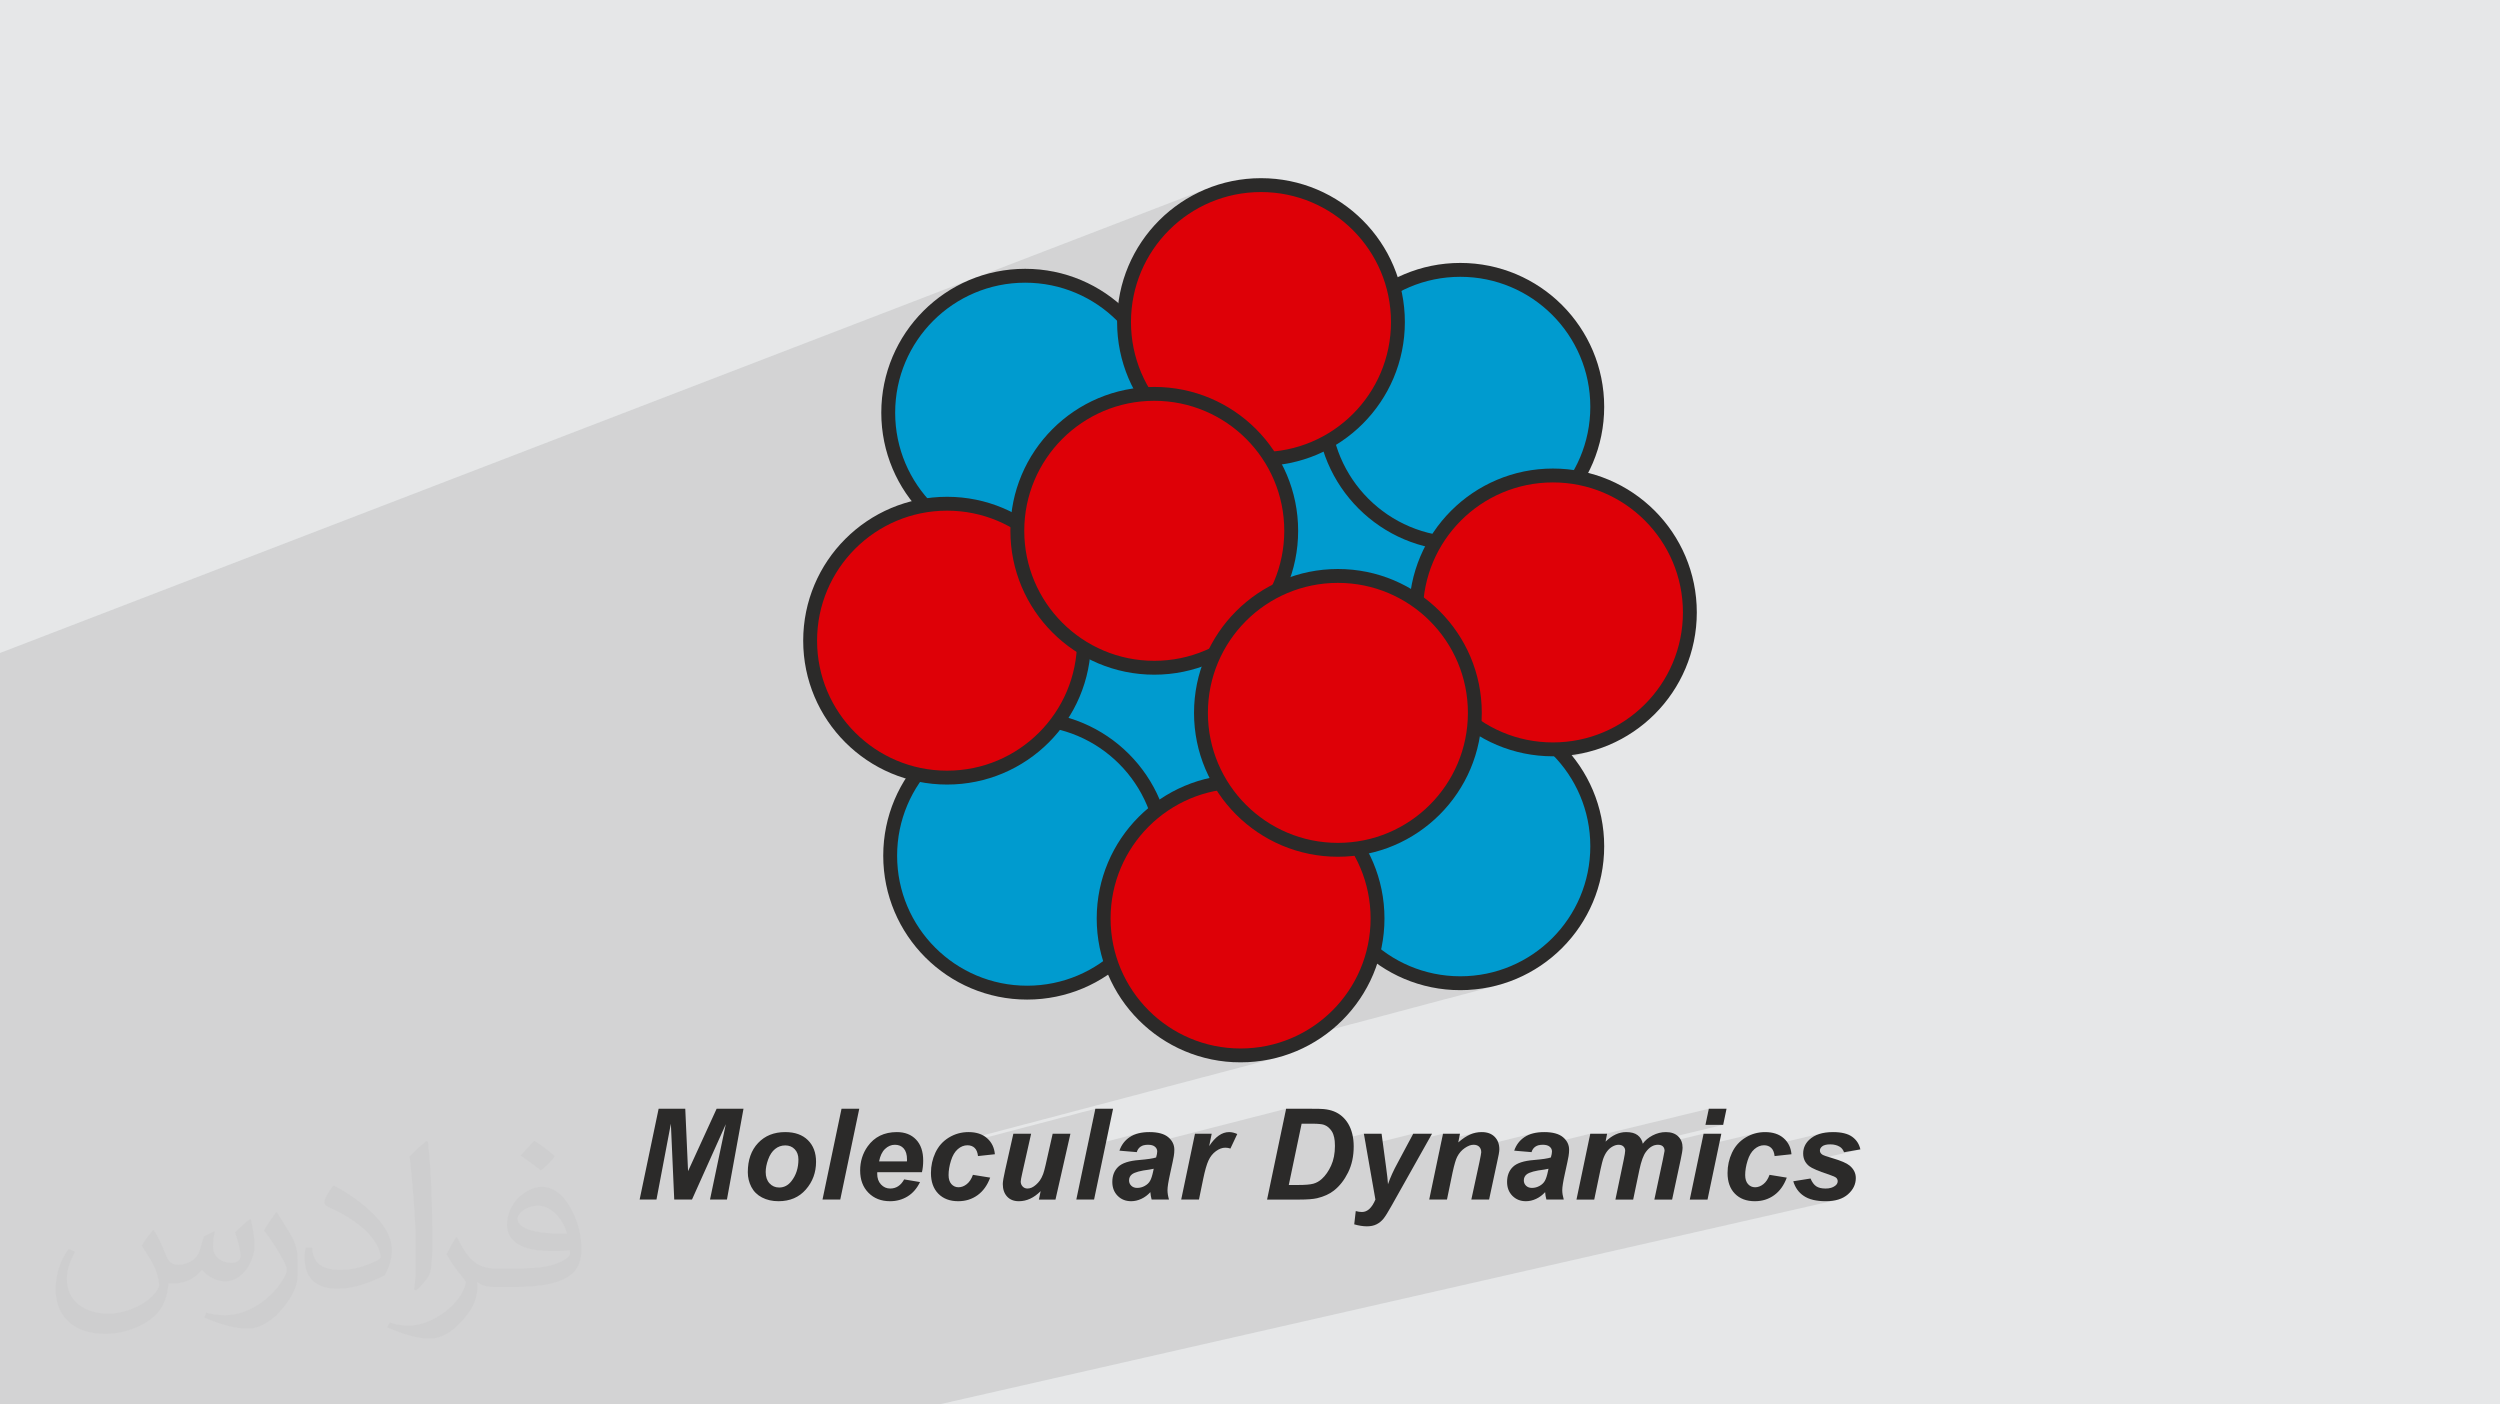 <?xml version="1.0" encoding="UTF-8"?>
<!DOCTYPE svg PUBLIC "-//W3C//DTD SVG 1.1//EN" "http://www.w3.org/Graphics/SVG/1.1/DTD/svg11.dtd">
<!-- Creator: CorelDRAW 2020 (64-Bit) -->
<svg xmlns="http://www.w3.org/2000/svg" xml:space="preserve" width="94.192mm" height="52.917mm" version="1.1" style="shape-rendering:geometricPrecision; text-rendering:geometricPrecision; image-rendering:optimizeQuality; fill-rule:evenodd; clip-rule:evenodd" viewBox="0 0 9404.92 5283.66" xmlns:xlink="http://www.w3.org/1999/xlink" xmlns:xodm="http://www.corel.com/coreldraw/odm/2003">
 <defs>
  <style type="text/css">
   <![CDATA[
    .fil3 {fill:#009BCF}
    .fil5 {fill:#DE0007}
    .fil0 {fill:#E6E7E8}
    .fil4 {fill:#2B2A29;fill-rule:nonzero}
    .fil2 {fill:#373435;fill-opacity:0.031}
    .fil1 {fill:#2B2A29;fill-opacity:0.102}
   ]]>
  </style>
 </defs>
 <g id="Layer_x0020_1">
  <polygon class="fil0" points="-0,0 9404.92,0 9404.92,5283.66 -0,5283.66 "/>
  <polygon class="fil1" points="1488.29,5283.66 1417.78,5283.66 1396.6,5283.66 1337.32,5283.66 1326.2,5283.66 1296.53,5283.66 1238.6,5283.66 1230.24,5283.66 1201.51,5283.66 1135.13,5283.66 1071.28,5283.66 1046.45,5283.66 1041.79,5283.66 1034.3,5283.66 987.18,5283.66 985.19,5283.66 917.66,5283.66 868.78,5283.66 862.33,5283.66 839.52,5283.66 839.49,5283.66 836.17,5283.66 829.73,5283.66 828.02,5283.66 825.67,5283.66 796.94,5283.66 757.15,5283.66 743.86,5283.66 729.7,5283.66 716.46,5283.66 702.61,5283.66 701.88,5283.66 698.49,5283.66 683.85,5283.66 681.75,5283.66 665.77,5283.66 629.75,5283.66 610.49,5283.66 571.04,5283.66 543.86,5283.66 527.21,5283.66 507.43,5283.66 506.79,5283.66 496.02,5283.66 439.45,5283.66 438.72,5283.66 402.06,5283.66 339.89,5283.66 323.18,5283.66 231.04,5283.66 199.21,5283.66 154.34,5283.66 139.94,5283.66 135.65,5283.66 121.71,5283.66 103.41,5283.66 68.76,5283.66 32.78,5283.66 -0,5283.66 -0,5281.31 -0,5277.04 -0,5268.41 -0,5267.28 -0,5265.18 -0,5263.23 -0,5260.44 -0,5257.54 -0,5247.81 -0,5243.94 -0,5236.28 -0,5232.25 -0,5231.89 -0,5225.61 -0,5225.43 -0,5222.11 -0,5221.18 -0,5220.33 -0,5205.02 -0,5204.9 -0,5203.05 -0,5200.75 -0,5189.59 -0,5189 -0,5188.8 -0,5183.67 -0,5183.16 -0,5172.92 -0,5161.43 -0,5159.77 -0,5157.57 -0,5157.41 -0,5147.42 -0,5105.42 -0,5105.07 -0,5057.1 -0,5036.09 -0,5013.01 -0,4990.42 -0,4981.76 -0,4976.21 -0,4954.33 -0,4928.63 -0,4921.1 -0,4866.28 -0,4865.71 -0,4847.67 -0,4842.47 -0,4819.47 -0,4802.94 -0,4694.78 -0,4676.6 -0,4672.51 -0,4664.12 -0,4651.3 -0,4650.37 -0,4637.44 -0,4633.73 -0,4624.94 -0,4616.29 -0,4593.57 -0,4544.54 -0,4525.79 -0,4506.21 -0,4502.96 -0,4502.48 -0,4480.13 -0,4476.26 -0,4462.21 -0,4452.59 -0,4431.05 -0,4407.67 -0,4388.62 -0,4367.15 -0,4356.6 -0,4349.26 -0,4342.23 -0,4339.16 -0,4333.78 -0,4321.43 -0,4316.99 -0,4310.94 -0,4294.81 -0,4273.83 -0,4255.23 -0,4251.96 -0,4241.22 -0,4115.53 -0,4106.18 -0,4096.01 -0,4094.15 -0,4093.2 -0,4092.47 -0,4073.31 -0,4072.42 -0,4070.86 -0,4051.33 -0,4048.83 -0,4028.06 -0,4005.23 -0,3993.25 -0,3991.73 -0,3954.85 -0,3950.93 -0,3943.75 -0,3931.97 -0,3931.89 -0,3920.12 -0,3917.47 -0,3908.92 -0,3903.03 -0,3896.48 -0,3888.01 -0,3876.09 -0,3862.37 -0,3855.99 -0,3854.04 -0,3853.69 -0,3841.63 -0,3837.18 -0,3831.97 -0,3828.01 -0,3815.26 -0,3811.5 -0,3809.52 -0,3806.14 -0,3786.85 -0,3764.13 -0,3762.59 -0,3722.9 -0,3718.04 -0,3705 -0,3696.02 -0,3691.73 -0,3673.87 -0,3670.67 -0,3661.61 -0,3622.18 -0,3619.54 -0,3615.26 -0,3602.08 -0,3592.02 -0,3568.55 -0,3514.08 -0,3499.27 -0,3459.61 -0,3444.07 -0,3443.85 -0,3420.45 -0,3417.54 -0,3413.14 -0,3397.02 -0,3390.27 -0,3387.26 -0,3372.78 -0,3367.58 -0,3343.95 -0,3333.44 -0,3317.89 -0,3278.31 -0,3267.19 -0,3263.28 -0,3225.74 -0,3224.75 -0,3201.91 -0,3198.96 -0,3179.04 -0,3165.5 -0,3155.03 -0,3154.57 -0,3153.67 -0,3144.78 -0,3142.94 -0,3130.42 -0,3122.93 -0,3106.21 -0,3080.94 -0,3038.59 -0,3038.12 -0,3036.35 -0,3015.08 -0,2996 -0,2995.23 -0,2991.54 -0,2973.43 -0,2950.82 -0,2798.53 -0,2787.79 -0,2781.64 -0,2771.42 -0,2544.3 -0,2541.8 -0,2504.73 -0,2503.5 -0,2499.96 -0,2498.89 -0,2480.63 -0,2480.18 -0,2456.77 -0,2456.43 3658.17,1048.79 3645.96,1053.77 3644.03,1054.61 4545.3,707.83 4533.08,712.81 4521.01,718.09 4509.09,723.65 4497.34,729.5 4485.76,735.61 4474.34,741.99 4463.08,748.64 4452.01,755.55 4441.13,762.72 4430.41,770.13 4419.9,777.8 4409.57,785.71 4404.33,789.93 4566.64,727.65 4590.57,719.55 4615.02,712.6 4639.95,706.85 4665.32,702.32 4691.1,699.04 4717.26,697.05 4743.77,696.39 4770.28,697.05 4796.44,699.04 4822.23,702.32 4847.59,706.85 4872.52,712.6 4896.97,719.55 4920.9,727.65 4944.29,736.86 4967.12,747.19 4989.34,758.56 5010.9,770.96 5031.81,784.36 5052,798.73 5071.47,814.02 5090.16,830.21 5108.06,847.27 5125.11,865.16 5141.3,883.85 5156.59,903.31 5170.96,923.51 5184.36,944.41 5196.76,965.99 5208.14,988.2 5218.46,1011.02 5227.68,1034.41 5232.67,1049.18 5307.51,1021.98 5295.15,1026.69 5282.93,1031.67 5270.87,1036.95 5258.96,1042.51 5247.21,1048.35 5235.62,1054.46 5234.65,1055.01 5235.77,1058.35 5240.27,1074.15 5316.51,1046.52 5340.44,1038.42 5364.9,1031.47 5389.82,1025.72 5415.19,1021.18 5440.97,1017.91 5467.13,1015.92 5493.64,1015.25 5520.15,1015.92 5546.31,1017.91 5572.1,1021.18 5597.47,1025.72 5622.4,1031.47 5646.84,1038.42 5670.77,1046.52 5694.17,1055.73 5716.99,1066.06 5739.2,1077.43 5760.78,1089.83 5781.68,1103.23 5801.88,1117.6 5821.34,1132.88 5840.03,1149.08 5857.92,1166.13 5874.98,1184.03 5891.17,1202.72 5906.47,1222.18 5920.83,1242.38 5934.23,1263.28 5946.63,1284.85 5958.01,1307.07 5968.32,1329.89 5977.54,1353.28 5985.65,1377.21 5992.59,1401.67 5998.34,1426.59 6002.87,1451.96 6006.15,1477.74 6008.13,1503.9 6008.8,1530.41 6008.13,1556.92 6006.15,1583.08 6002.87,1608.87 5998.34,1634.24 5992.59,1659.17 5985.65,1683.61 5977.54,1707.54 5968.32,1730.94 5958.01,1753.76 5946.63,1775.98 5934.45,1797.18 5945.87,1799.22 5970.79,1804.97 5995.24,1811.91 6019.18,1820.01 6042.57,1829.23 6065.39,1839.55 6087.6,1850.93 6109.18,1863.33 6130.08,1876.73 6150.28,1891.09 6169.74,1906.38 6188.43,1922.58 6206.32,1939.63 6223.38,1957.53 6239.57,1976.22 6254.86,1995.68 6269.23,2015.88 6282.63,2036.78 6295.03,2058.35 6306.4,2080.56 6316.73,2103.39 6325.94,2126.78 6334.04,2150.71 6340.99,2175.16 6346.74,2200.09 6351.27,2225.45 6354.55,2251.24 6356.54,2277.4 6357.21,2303.91 6356.54,2330.42 6354.55,2356.58 6351.27,2382.36 6346.74,2407.73 6340.99,2432.66 6334.04,2457.11 6325.94,2481.04 6316.73,2504.44 6306.4,2527.25 6295.03,2549.47 6282.63,2571.05 6269.23,2591.95 6254.86,2612.15 6239.57,2631.61 6223.38,2650.3 6206.32,2668.19 6188.43,2685.24 6169.74,2701.44 6150.28,2716.73 6130.08,2731.1 6109.18,2744.5 6087.6,2756.9 6065.39,2768.27 6042.57,2778.59 6019.18,2787.81 5995.24,2795.91 5870.49,2832.57 5874.98,2837.27 5880.63,2843.79 5883.7,2843.6 5897.4,2842.39 5911,2840.84 5924.49,2838.94 5937.88,2836.73 5951.15,2834.19 5964.3,2831.32 5977.34,2828.15 5990.24,2824.65 5889.59,2854.14 5891.17,2855.97 5906.47,2875.43 5920.83,2895.63 5934.23,2916.52 5946.63,2938.1 5958.01,2960.32 5968.32,2983.13 5977.54,3006.53 5985.65,3030.46 5992.59,3054.92 5998.34,3079.84 6002.87,3105.21 6006.15,3130.99 6008.13,3157.15 6008.8,3183.66 6008.13,3210.17 6006.15,3236.33 6002.87,3262.12 5998.34,3287.48 5992.59,3312.42 5985.65,3336.86 5977.54,3360.79 5968.32,3384.19 5958.01,3407.01 5946.63,3429.22 5934.23,3450.8 5920.83,3471.69 5906.47,3491.89 5891.17,3511.35 5874.98,3530.05 5857.92,3547.94 5840.03,3564.99 5821.34,3581.19 5801.88,3596.49 5781.68,3610.84 5760.78,3624.24 5739.2,3636.64 5716.99,3648.03 5694.17,3658.34 5670.77,3667.56 5646.84,3675.67 5622.4,3682.6 5466.38,3724.24 5479.66,3724.75 5493.63,3724.93 5507.6,3724.75 5521.48,3724.22 5535.28,3723.35 5548.97,3722.13 5562.57,3720.59 5576.06,3718.69 5589.45,3716.47 5602.72,3713.94 5615.88,3711.07 5628.91,3707.9 4942.81,3890.37 4934.2,3895.88 4912.62,3908.28 4890.41,3919.66 4867.59,3929.98 4844.2,3939.2 4820.26,3947.29 4795.81,3954.24 4638.91,3995.83 4639.22,3995.85 4653.1,3996.38 4667.06,3996.56 4681.03,3996.38 4694.91,3995.85 4708.71,3994.98 4722.4,3993.76 4736,3992.22 4749.49,3990.32 4762.88,3988.1 4776.15,3985.57 4789.31,3982.7 4802.34,3979.53 3531.16,4315.24 3528.38,4319.18 3523.41,4327.47 3522.8,4328.67 4120.59,4171.05 4090.83,4313.13 4282.72,4263.49 4273.76,4266.09 4265.38,4269.27 4257.55,4273.03 4250.3,4277.36 4243.59,4282.22 4237.39,4287.51 4231.72,4293.26 4226.57,4299.45 4221.94,4306.1 4217.82,4313.2 4214.24,4320.75 4211.16,4328.76 4220.55,4329.55 4302.98,4308.37 4306.64,4307.58 4306.99,4307.53 4838.25,4171.05 4822.5,4246.2 4896.62,4227.35 4937.58,4227.35 4945.1,4227.42 4952.01,4227.62 4958.32,4227.95 4964.03,4228.41 4969.15,4229 4973.66,4229.73 4977.59,4230.58 4980.93,4231.56 4985.19,4233.28 4989.29,4235.37 4993.19,4237.83 4996.92,4240.69 5000.48,4243.91 5003.86,4247.53 5007.07,4251.52 5010.11,4255.9 5012.88,4260.77 5015.29,4266.2 5017.32,4272.19 5019,4278.75 5020.3,4285.87 5021.11,4292.56 5130.83,4265.03 5138.61,4309.37 5316.45,4265.03 5299.34,4297.11 5428.52,4265.03 5422.68,4292.94 5546.5,4262.31 5541.14,4263.83 5535.85,4265.65 5530.63,4267.75 5525.38,4270.18 5520.04,4272.96 5514.6,4276.12 5509.06,4279.65 5503.42,4283.55 5497.69,4287.84 5491.86,4292.51 5485.93,4297.56 5418.21,4314.27 5413.36,4337.43 5531.82,4308.31 5535.78,4307.34 5539.65,4306.76 5543.43,4306.57 5546.73,4306.69 5549.86,4307.04 5552.79,4307.64 5555.55,4308.46 5558.13,4309.53 5560.51,4310.82 5562.72,4312.35 5564.04,4313.5 5767.83,4263.49 5758.88,4266.09 5750.49,4269.27 5742.68,4273.03 5735.42,4277.36 5728.71,4282.22 5722.51,4287.51 5716.84,4293.26 5711.68,4299.45 5707.06,4306.1 5702.95,4313.2 5699.35,4320.75 5696.28,4328.76 5702.35,4329.27 5788.1,4308.37 5791.76,4307.58 5795.66,4307.02 5799.78,4306.68 5804.13,4306.57 5808.27,4306.68 5810.67,4306.89 5982.51,4265.03 5979.34,4280.22 6428.44,4171.05 6415.72,4231.64 6482.53,4231.64 6112.38,4320.7 6112.88,4322.13 6113.39,4324.31 6113.71,4326.6 6113.81,4328.99 6113.73,4331.21 6113.48,4334 6113.36,4334.97 6224.75,4308.23 6230.8,4306.98 6235.18,4306.69 6408.71,4265.03 6398.79,4312.37 6610.99,4261.76 6601.64,4264.02 6592.48,4266.93 6583.53,4270.47 6574.79,4274.67 6566.24,4279.51 6558.07,4284.93 6550.42,4290.83 6543.31,4297.2 6536.73,4304.05 6530.68,4311.37 6525.17,4319.18 6520.2,4327.47 6516.11,4335.55 6626.65,4309.37 6631.36,4308.69 6636.15,4308.46 6640.26,4308.61 6644.15,4309.07 6647.85,4309.84 6651.33,4310.91 6651.71,4311.07 6854.87,4263.02 6843.12,4266.26 6832.29,4270.42 6822.37,4275.53 6813.38,4281.56 6805.32,4288.52 6800.19,4293.98 6795.76,4299.69 6792,4305.66 6788.92,4311.88 6786.53,4318.36 6784.81,4325.09 6784.62,4326.38 6867.68,4306.86 6871.62,4306.1 6875.92,4305.55 6880.59,4305.23 6885.63,4305.12 6890.76,4305.26 6895.69,4305.69 6900.43,4306.4 6904.99,4307.4 6909.35,4308.69 6913.53,4310.26 6917.53,4312.12 6921.34,4314.28 6923.97,4316.09 6926.39,4318.1 6928.65,4320.34 6930.71,4322.8 6932.58,4325.45 6934.27,4328.33 6935.78,4331.41 6937.1,4334.71 6998.64,4323.89 6792.42,4372.03 6796.08,4377.17 6800.65,4382.24 6805.94,4386.95 6810.26,4390.01 6816.02,4393.34 6823.21,4396.92 6831.84,4400.78 6841.9,4404.89 6853.4,4409.26 6866.33,4413.89 6880.71,4418.76 6886.07,4420.61 6890.9,4422.37 6895.17,4424.07 6898.91,4425.69 6902.09,4427.23 6904.73,4428.7 6906.82,4430.09 6908.38,4431.41 6909.53,4432.78 6910.52,4434.2 6911.35,4435.65 6912.03,4437.16 6912.55,4438.71 6912.92,4440.31 6913.15,4441.97 6913.22,4443.66 6913.07,4446.13 6912.62,4448.51 6911.88,4450.8 6910.84,4453 6909.49,4455.12 6907.85,4457.12 6905.91,4459.03 6903.68,4460.84 6900.13,4463.27 6896.3,4465.38 6892.18,4467.16 6887.76,4468.61 6883.07,4469.73 6778.57,4493.71 6778.89,4494 6785.9,4499.17 6793.58,4503.79 6802.03,4507.8 6811.23,4511.19 6821.18,4513.97 6831.9,4516.12 6843.37,4517.66 6855.61,4518.59 6868.61,4518.9 6881.68,4518.49 6893.99,4517.27 6905.54,4515.24 3531.76,5283.66 3335.76,5283.66 3319.76,5283.66 3290.07,5283.66 3211.48,5283.66 3116.34,5283.66 3094.26,5283.66 3080.11,5283.66 3034.99,5283.66 2976.07,5283.66 2954.18,5283.66 2946.65,5283.66 2916.79,5283.66 2886.71,5283.66 2873.54,5283.66 2846.06,5283.66 2786.78,5283.66 2784.51,5283.66 2730.16,5283.66 2716.08,5283.66 2711.03,5283.66 2700.44,5283.66 2656.8,5283.66 2614.32,5283.66 2576.78,5283.66 2556.4,5283.66 2540.32,5283.66 2520.06,5283.66 2514.74,5283.66 2512.52,5283.66 2447.56,5283.66 2382.58,5283.66 2365.07,5283.66 2352.51,5283.66 2350.84,5283.66 2342.42,5283.66 2342.28,5283.66 2327.03,5283.66 2305.8,5283.66 2289.54,5283.66 2270.73,5283.66 2260.74,5283.66 2257.83,5283.66 2224.5,5283.66 2166.3,5283.66 2165.57,5283.66 2165.22,5283.66 2162.11,5283.66 2135.43,5283.66 2135.32,5283.66 2132.58,5283.66 2123.34,5283.66 2117.31,5283.66 2109.96,5283.66 2103.75,5283.66 2079.38,5283.66 2053.01,5283.66 2035.21,5283.66 2023.99,5283.66 2011.68,5283.66 1993.02,5283.66 1990.84,5283.66 1989.85,5283.66 1985.62,5283.66 1956.56,5283.66 1954.85,5283.66 1885.16,5283.66 1855.33,5283.66 1851.36,5283.66 1821.28,5283.66 1817.16,5283.66 1800.61,5283.66 1786.39,5283.66 1779.32,5283.66 1772.28,5283.66 1693.58,5283.66 1623.97,5283.66 1611.37,5283.66 1565.35,5283.66 1563.47,5283.66 1563.05,5283.66 "/>
  <path class="fil2" d="M578.49 4627.69c17.95,27.21 29.6,53.36 40.96,82.43 8.45,16.91 12.93,48.09 52.57,48.09 11.61,0 28.28,-3.42 43.06,-11.61 16.63,-8.73 29.32,-21.94 35.94,-42l15.85 -53.36 38.57 -19.02 2.64 2.64c-5.27,20.09 -6.59,39.36 -6.59,54.43 0,44.63 38.57,61.56 69.22,61.56 17.95,0 34.09,-8.73 34.09,-25.11 0,-21.13 -8.98,-57.06 -20.62,-89.29 17.95,-17.95 35.94,-35.94 56.53,-50.47l3.17 1.6c8.98,38.04 14,75.56 14,100.66 0,24.57 -10.83,51.79 -19.81,69.49 -18.49,34.87 -51.25,62.62 -90.87,62.62 -30.1,0 -63.65,-15.07 -86.66,-43.06l-1.32 0c-21.66,26.96 -55.22,51.25 -108.86,51.25l-16.63 0c-2.64,35.41 -10.29,60.49 -21.94,82.95 -31.95,62.34 -126.81,106.47 -216.1,106.47 -124.17,0 -186.51,-71.59 -186.51,-166.96 0,-58.91 19.27,-113.6 48.88,-152.42l24.29 10.04c-18.49,35.41 -30.91,68.68 -30.91,101.45 0,89.29 72.66,131.83 156.4,131.83 77.68,0 173.83,-49.41 191.28,-106.72 -6.59,-62.62 -30.1,-91.93 -66.04,-148.99 10.83,-19.02 24.83,-38.04 42.28,-58.38l3.17 0 0 0 0 0 -0.02 -0.09zm1432.13 -336.04c26.15,16.39 51.79,35.66 76.87,57.85 -14,19.81 -31.45,37.79 -53.11,53.64 -25.11,-20.34 -50.19,-37.79 -75.84,-56.27 17.42,-19.55 34.62,-38.29 52.04,-55.22l0 0 0 0 0 0 0 0 0 0 0.03 0zm13.47 244.11c-42.28,0 -76.87,27.75 -76.87,48.34 0,44.13 84.53,57.85 185.72,57.31 -12.68,-51.79 -57.06,-105.68 -108.86,-105.68l0.01 0.03zm-94.86 236.19c54.96,0 103.04,-1.6 139.74,-10.83 40.96,-10.29 75.56,-30.91 75.56,-45.17 0,-3.7 0,-8.19 -1.32,-11.89 -22.98,2.11 -49.41,2.11 -72.38,2.11 -74.49,0 -131.55,-16.91 -154.02,-58.66 -5.55,-11.61 -9.51,-24.57 -9.51,-39.36 0,-40.43 17.42,-79.79 48.09,-107 25.61,-22.45 53.89,-36.44 82.67,-36.44 52.04,0 93.51,41.75 122.57,107.54 15.85,35.94 26.68,77.4 26.68,129.72 0,34.87 -9.51,64.19 -31.17,85.85 -40.43,39.11 -114.92,53.89 -229.04,53.89l-51.79 0 0 0 -13.47 0c-28.28,0 -48.62,-5.02 -64.72,-17.42l-2.64 0c0.79,6.59 1.32,12.93 1.32,19.02 0,25.61 -8.45,58.38 -25.61,84.53 -50.72,75.3 -105.68,108.04 -153.24,108.04 -48.09,0 -107,-18.49 -160.11,-42.54l9.51 -18.49c17.17,7.13 40.96,11.89 73.7,11.89 85.85,0 198.66,-82.43 212.66,-163 -3.17,-6.59 -8.98,-15.32 -17.17,-24.57 -25.11,-29.85 -40.96,-54.68 -55.75,-80.83 12.68,-25.11 24.29,-45.17 35.13,-63.4l4.49 -0.53c36.72,74.77 69.99,117.55 144.23,117.55l11.61 0 0 0 53.89 0 0 0 0 0 0 0 0 0 0 0 0.09 0.01zm-371.98 79c6.34,-34.34 6.87,-72.91 6.87,-108.86l0 -53.36c0,-99.6 -12.68,-244.36 -22.98,-338.68 17.95,-19.27 43.06,-42 62.87,-57.31l5.81 1.6c13.47,118.62 16.63,256 16.63,383.06 0,33.3 -1.32,65.79 -4.49,89.55 -1.85,30.1 -19.27,52.83 -56.53,87.7l-8.19 -3.7zm-382.8 -157.19c1.85,46.77 24.83,83.49 105.15,83.49 49.93,0 92.19,-12.93 138.96,-35.13 8.45,-3.7 12.93,-8.73 12.93,-12.93 0,-29.32 -22.45,-68.15 -60.23,-103.55 -36.72,-33.3 -85.34,-62.62 -130.76,-82.18 -15.6,-6.59 -20.62,-13.47 -20.62,-20.09 0,-13.47 17.95,-41.75 32.77,-62.09l5.02 -0.53c52.04,27.21 110.17,67.64 153.24,112.53 39.11,41.47 63.4,83.49 63.4,129.19 0,33.81 -10.29,65.51 -26.96,95.11 -57.06,28.79 -117.83,50.72 -178.06,50.72 -73.17,0 -123.1,-34.34 -123.1,-114.92 0,-8.73 0,-22.19 3.17,-39.64l25.11 0 0 0 0 0 0 0 0 0 0 0 -0.02 0zm-132.37 -132.9l45.45 73.45c16.63,27.21 32.23,56.81 32.23,103.55l0 59.7c0,48.34 -30.91,100.13 -80.83,151.38 -39.11,34.62 -73.7,49.41 -105.68,49.41 -47.55,0 -101.98,-14.79 -164.85,-41.75l7.13 -18.49c19.81,5.27 42.79,9.77 71.06,9.77 90.36,-0.53 182.8,-66.57 225.08,-147.15 5.02,-9.26 6.87,-17.95 6.87,-24.04 0,-9.26 -5.02,-19.55 -8.98,-28.79 -22.98,-43.31 -48.62,-82.95 -76.87,-119.68 14.79,-23.25 29.6,-45.7 45.7,-67.9l3.7 0.53 0 0 0 0 0 0 0 0 0 0 -0.02 0.01z"/>
  <g id="_2356911481056">
   <g>
    <circle class="fil3" cx="3856.65" cy="1552.52" r="515.16"/>
    <path class="fil4" d="M3856.66 1011.25c149.45,0 284.82,60.58 382.75,158.51 97.93,97.93 158.51,233.31 158.51,382.76 0,149.45 -60.58,284.83 -158.51,382.75 -97.93,97.93 -233.3,158.52 -382.75,158.52 -149.46,0 -284.83,-60.59 -382.76,-158.52 -97.93,-97.92 -158.51,-233.3 -158.51,-382.75 0,-149.45 60.58,-284.83 158.51,-382.76 97.93,-97.93 233.3,-158.51 382.76,-158.51zm345.82 195.44c-88.49,-88.49 -210.78,-143.23 -345.82,-143.23 -135.05,0 -257.33,54.75 -345.83,143.23 -88.49,88.5 -143.24,210.78 -143.24,345.83 0,135.05 54.76,257.33 143.24,345.82 88.5,88.5 210.78,143.24 345.83,143.24 135.04,0 257.33,-54.75 345.82,-143.24 88.49,-88.49 143.24,-210.77 143.24,-345.82 0,-135.05 -54.76,-257.33 -143.24,-345.83z"/>
    <circle class="fil3" cx="5064.11" cy="1962.87" r="515.16"/>
    <path class="fil4" d="M5064.11 1421.59c149.46,0 284.83,60.58 382.76,158.51 97.93,97.93 158.51,233.31 158.51,382.76 0,149.45 -60.58,284.83 -158.51,382.75 -97.93,97.93 -233.3,158.52 -382.76,158.52 -149.45,0 -284.82,-60.59 -382.75,-158.52 -97.93,-97.92 -158.51,-233.3 -158.51,-382.75 0,-149.45 60.58,-284.83 158.51,-382.76 97.93,-97.93 233.3,-158.51 382.75,-158.51zm345.83 195.44c-88.5,-88.49 -210.78,-143.23 -345.83,-143.23 -135.04,0 -257.33,54.75 -345.82,143.23 -88.5,88.5 -143.24,210.78 -143.24,345.83 0,135.05 54.75,257.33 143.24,345.82 88.49,88.5 210.78,143.24 345.82,143.24 135.05,0 257.33,-54.75 345.83,-143.24 88.49,-88.49 143.24,-210.77 143.24,-345.82 0,-135.05 -54.76,-257.33 -143.24,-345.83z"/>
    <circle class="fil3" cx="5493.65" cy="1530.42" r="515.16"/>
    <path class="fil4" d="M5493.63 989.14c149.45,0 284.83,60.58 382.76,158.51 97.92,97.93 158.51,233.31 158.51,382.76 0,149.45 -60.59,284.82 -158.51,382.75 -97.93,97.93 -233.31,158.52 -382.76,158.52 -149.48,0 -284.8,-60.59 -382.73,-158.52 -97.93,-97.93 -158.51,-233.3 -158.51,-382.75 0,-149.45 60.58,-284.83 158.51,-382.76 97.93,-97.93 233.25,-158.51 382.73,-158.51zm345.82 195.44c-88.49,-88.49 -210.77,-143.23 -345.82,-143.23 -135.02,0 -257.3,54.75 -345.8,143.23 -88.49,88.5 -143.23,210.78 -143.23,345.83 0,135.05 54.75,257.33 143.23,345.82 88.5,88.5 210.78,143.24 345.8,143.24 135.05,0 257.33,-54.75 345.82,-143.24 88.5,-88.49 143.24,-210.77 143.24,-345.82 0,-135.05 -54.75,-257.33 -143.24,-345.83z"/>
    <circle class="fil3" cx="4312.75" cy="2687.69" r="515.16"/>
    <path class="fil4" d="M4312.75 2146.44c149.45,0 284.83,60.58 382.76,158.51 97.92,97.93 158.51,233.3 158.51,382.75 0,149.49 -60.59,284.8 -158.51,382.73 -97.93,97.93 -233.31,158.51 -382.76,158.51 -149.45,0 -284.83,-60.58 -382.76,-158.51 -97.92,-97.93 -158.51,-233.24 -158.51,-382.73 0,-149.45 60.59,-284.82 158.51,-382.75 97.93,-97.93 233.31,-158.51 382.76,-158.51zm345.82 195.44c-88.49,-88.49 -210.77,-143.24 -345.82,-143.24 -135.05,0 -257.33,54.76 -345.82,143.24 -88.5,88.49 -143.24,210.78 -143.24,345.82 0,135.02 54.75,257.31 143.24,345.8 88.49,88.49 210.77,143.24 345.82,143.24 135.05,0 257.33,-54.76 345.82,-143.24 88.5,-88.49 143.24,-210.78 143.24,-345.8 0,-135.04 -54.75,-257.33 -143.24,-345.82z"/>
    <circle class="fil3" cx="5493.65" cy="3183.66" r="515.16"/>
    <path class="fil4" d="M5493.63 2642.4c149.45,0 284.83,60.58 382.76,158.51 97.92,97.93 158.51,233.3 158.51,382.75 0,149.46 -60.59,284.83 -158.51,382.76 -97.93,97.93 -233.31,158.51 -382.76,158.51 -149.48,0 -284.8,-60.58 -382.73,-158.51 -97.93,-97.93 -158.51,-233.3 -158.51,-382.76 0,-149.45 60.58,-284.82 158.51,-382.75 97.93,-97.93 233.25,-158.51 382.73,-158.51zm345.82 195.44c-88.49,-88.49 -210.77,-143.24 -345.82,-143.24 -135.02,0 -257.3,54.76 -345.8,143.24 -88.49,88.49 -143.23,210.78 -143.23,345.82 0,135.05 54.75,257.33 143.23,345.83 88.5,88.49 210.78,143.24 345.8,143.24 135.05,0 257.33,-54.76 345.82,-143.24 88.5,-88.5 143.24,-210.78 143.24,-345.83 0,-135.04 -54.75,-257.33 -143.24,-345.82z"/>
    <circle class="fil3" cx="3864" cy="3219.08" r="515.16"/>
    <path class="fil4" d="M3864 2677.83c149.45,0 284.82,60.58 382.75,158.51 97.93,97.93 158.52,233.3 158.52,382.75 0,149.46 -60.59,284.83 -158.52,382.76 -97.93,97.93 -233.3,158.51 -382.75,158.51 -149.46,0 -284.83,-60.58 -382.76,-158.51 -97.93,-97.93 -158.51,-233.3 -158.51,-382.76 0,-149.45 60.58,-284.82 158.51,-382.75 97.93,-97.93 233.3,-158.51 382.76,-158.51zm345.82 195.44c-88.49,-88.5 -210.78,-143.24 -345.82,-143.24 -135.05,0 -257.33,54.75 -345.83,143.24 -88.49,88.49 -143.24,210.78 -143.24,345.82 0,135.05 54.76,257.33 143.24,345.83 88.5,88.49 210.78,143.24 345.83,143.24 135.04,0 257.33,-54.76 345.82,-143.24 88.5,-88.5 143.24,-210.78 143.24,-345.83 0,-135.04 -54.75,-257.33 -143.24,-345.82z"/>
    <circle class="fil5" cx="4743.77" cy="1211.55" r="515.16"/>
    <path class="fil4" d="M4743.78 670.29c149.45,0 284.82,60.58 382.75,158.51 97.93,97.93 158.52,233.3 158.52,382.76 0,149.45 -60.59,284.82 -158.52,382.75 -97.93,97.93 -233.3,158.51 -382.75,158.51 -149.45,0 -284.83,-60.58 -382.76,-158.51 -97.93,-97.93 -158.51,-233.3 -158.51,-382.75 0,-149.46 60.58,-284.83 158.51,-382.76 97.93,-97.93 233.31,-158.51 382.76,-158.51zm345.82 195.44c-88.49,-88.49 -210.77,-143.24 -345.82,-143.24 -135.05,0 -257.33,54.76 -345.83,143.24 -88.49,88.5 -143.23,210.78 -143.23,345.83 0,135.04 54.75,257.33 143.23,345.82 88.5,88.49 210.78,143.24 345.83,143.24 135.05,0 257.33,-54.76 345.82,-143.24 88.5,-88.49 143.24,-210.78 143.24,-345.82 0,-135.05 -54.75,-257.33 -143.24,-345.83z"/>
    <circle class="fil5" cx="3562.88" cy="2410.17" r="515.16"/>
    <path class="fil4" d="M3562.87 1868.89c149.45,0 284.83,60.59 382.75,158.51 97.93,97.93 158.52,233.31 158.52,382.76 0,149.45 -60.59,284.83 -158.52,382.76 -97.92,97.92 -233.3,158.51 -382.75,158.51 -149.48,0 -284.8,-60.59 -382.73,-158.51 -97.93,-97.93 -158.51,-233.31 -158.51,-382.76 0,-149.45 60.58,-284.83 158.51,-382.76 97.93,-97.92 233.25,-158.51 382.73,-158.51zm345.82 195.45c-88.49,-88.5 -210.77,-143.24 -345.82,-143.24 -135.02,0 -257.3,54.75 -345.8,143.24 -88.49,88.49 -143.23,210.77 -143.23,345.82 0,135.05 54.75,257.33 143.23,345.82 88.5,88.5 210.78,143.24 345.8,143.24 135.05,0 257.33,-54.75 345.82,-143.24 88.5,-88.49 143.24,-210.77 143.24,-345.82 0,-135.05 -54.75,-257.33 -143.24,-345.82z"/>
    <circle class="fil5" cx="4342.28" cy="1996.86" r="515.16"/>
    <path class="fil4" d="M4342.29 1455.6c149.45,0 284.83,60.58 382.76,158.51 97.93,97.93 158.51,233.3 158.51,382.76 0,149.45 -60.58,284.82 -158.51,382.75 -97.93,97.93 -233.31,158.51 -382.76,158.51 -149.45,0 -284.83,-60.58 -382.75,-158.51 -97.93,-97.93 -158.52,-233.3 -158.52,-382.75 0,-149.46 60.59,-284.83 158.52,-382.76 97.92,-97.93 233.3,-158.51 382.75,-158.51zm345.83 195.44c-88.5,-88.49 -210.78,-143.24 -345.83,-143.24 -135.05,0 -257.33,54.76 -345.82,143.24 -88.5,88.5 -143.24,210.78 -143.24,345.83 0,135.04 54.75,257.33 143.24,345.82 88.49,88.49 210.77,143.24 345.82,143.24 135.05,0 257.33,-54.76 345.83,-143.24 88.49,-88.49 143.23,-210.78 143.23,-345.82 0,-135.05 -54.75,-257.33 -143.23,-345.83z"/>
    <circle class="fil5" cx="5842.04" cy="2303.91" r="515.16"/>
    <path class="fil4" d="M5842.06 1762.64c149.48,0 284.8,60.59 382.73,158.52 97.93,97.93 158.51,233.3 158.51,382.75 0,149.45 -60.58,284.83 -158.51,382.76 -97.93,97.93 -233.25,158.51 -382.73,158.51 -149.45,0 -284.82,-60.58 -382.75,-158.51 -97.93,-97.93 -158.52,-233.31 -158.52,-382.76 0,-149.45 60.59,-284.82 158.52,-382.75 97.93,-97.93 233.3,-158.52 382.75,-158.52zm345.8 195.45c-88.5,-88.5 -210.78,-143.24 -345.8,-143.24 -135.05,0 -257.33,54.75 -345.82,143.24 -88.5,88.49 -143.24,210.77 -143.24,345.82 0,135.05 54.75,257.33 143.24,345.83 88.49,88.49 210.77,143.23 345.82,143.23 135.02,0 257.3,-54.75 345.8,-143.23 88.49,-88.5 143.24,-210.78 143.24,-345.83 0,-135.05 -54.76,-257.33 -143.24,-345.82z"/>
    <circle class="fil5" cx="4667.06" cy="3455.29" r="515.16"/>
    <path class="fil4" d="M4667.06 2914.02c149.45,0 284.83,60.59 382.76,158.52 97.93,97.92 158.51,233.3 158.51,382.75 0,149.45 -60.58,284.83 -158.51,382.76 -97.93,97.93 -233.31,158.51 -382.76,158.51 -149.45,0 -284.82,-60.58 -382.75,-158.51 -97.93,-97.93 -158.52,-233.31 -158.52,-382.76 0,-149.45 60.59,-284.83 158.52,-382.75 97.93,-97.93 233.3,-158.52 382.75,-158.52zm345.83 195.45c-88.5,-88.5 -210.78,-143.24 -345.83,-143.24 -135.05,0 -257.33,54.75 -345.82,143.24 -88.5,88.49 -143.24,210.77 -143.24,345.82 0,135.05 54.75,257.33 143.24,345.83 88.49,88.49 210.77,143.23 345.82,143.23 135.05,0 257.33,-54.75 345.83,-143.23 88.49,-88.5 143.23,-210.78 143.23,-345.83 0,-135.05 -54.75,-257.33 -143.23,-345.82z"/>
    <circle class="fil5" cx="5033.15" cy="2681.8" r="515.16"/>
    <path class="fil4" d="M5033.16 2140.55c149.45,0 284.83,60.58 382.75,158.51 97.93,97.93 158.52,233.24 158.52,382.73 0,149.45 -60.59,284.82 -158.52,382.75 -97.92,97.93 -233.3,158.51 -382.75,158.51 -149.45,0 -284.83,-60.58 -382.76,-158.51 -97.93,-97.93 -158.51,-233.3 -158.51,-382.75 0,-149.49 60.58,-284.8 158.51,-382.73 97.93,-97.93 233.31,-158.51 382.76,-158.51zm345.82 195.44c-88.49,-88.49 -210.77,-143.24 -345.82,-143.24 -135.05,0 -257.33,54.76 -345.83,143.24 -88.49,88.5 -143.23,210.78 -143.23,345.8 0,135.04 54.75,257.33 143.23,345.82 88.5,88.5 210.78,143.24 345.83,143.24 135.05,0 257.33,-54.75 345.82,-143.24 88.5,-88.49 143.24,-210.78 143.24,-345.82 0,-135.02 -54.75,-257.3 -143.24,-345.8z"/>
   </g>
   <path class="fil4" d="M2603.25 4512.7l-66.8 0 -12.65 -285.43 -54.16 285.43 -63.36 0 71.48 -341.65 100.2 0 10.5 234.83 107.46 -234.83 101.08 0 -62.29 341.65 -63.69 0 59.4 -283.44 -127.17 283.44zm209.96 -102.75c0,-46.04 12.9,-82.71 38.74,-110.07 25.84,-27.37 59.8,-41.02 101.88,-41.02 36.41,0 64.89,10.08 85.42,30.28 20.44,20.2 30.7,47.33 30.7,81.52 0,40.17 -12.83,75.01 -38.43,104.25 -25.6,29.36 -59.87,43.99 -102.83,43.99 -23.3,0 -43.96,-4.7 -61.94,-13.99 -17.98,-9.39 -31.43,-22.68 -40.25,-39.78 -8.82,-17.17 -13.29,-35.54 -13.29,-55.19zm190.4 -48.11c0,-15.99 -4.6,-28.79 -13.84,-38.43 -9.23,-9.63 -21.08,-14.46 -35.64,-14.46 -14.38,0 -27.18,4.52 -38.33,13.53 -11.12,8.97 -19.78,22.09 -25.99,39.2 -6.21,17.17 -9.31,33.01 -9.31,47.39 0,17.89 4.75,32.04 14.38,42.55 9.65,10.49 21.73,15.75 36.29,15.75 18.28,0 33.54,-7.94 45.96,-23.76 17.66,-22.35 26.48,-49.63 26.48,-81.76zm90.6 150.86l71.56 -341.65 66.73 0 -71.49 341.65 -66.8 0zm374.08 -103.06l-168.04 0c-0.16,2.61 -0.23,4.68 -0.23,6.13 0,16.6 4.75,29.97 14.22,40.14 9.47,10.18 21.08,15.28 34.69,15.28 22.43,0 39.91,-11.45 52.47,-34.37l59.67 10.03c-11.71,24.02 -27.29,41.98 -46.86,54 -19.56,12 -41.44,18.05 -65.77,18.05 -33.32,0 -60.45,-10.57 -81.27,-31.65 -20.92,-21.16 -31.34,-49.07 -31.34,-83.9 0,-33.96 9.39,-64.19 28.24,-90.75 25.61,-35.87 62.26,-53.74 109.81,-53.74 30.31,0 54.42,9.36 72.29,28.14 17.9,18.77 26.82,45.1 26.82,78.91 0,16.22 -1.6,30.77 -4.7,43.73zm-56.38 -40.56c0.16,-3.03 0.23,-5.25 0.23,-6.85 0,-18.52 -4.13,-32.46 -12.38,-41.75 -8.2,-9.31 -19.24,-13.91 -33.19,-13.91 -13.83,0 -26.22,5.24 -37.21,15.83 -10.96,10.47 -18.36,26.07 -22.27,46.68l104.82 0zm248.21 50.56l64.88 10.5c-10.73,28.94 -26.48,50.97 -47.48,66.08 -20.9,15.13 -45.16,22.68 -72.76,22.68 -31.49,0 -56.45,-9.47 -74.92,-28.32 -18.44,-18.85 -27.68,-44.77 -27.68,-77.84 0,-26.98 5.56,-52.51 16.78,-76.5 11.12,-24.03 27.99,-42.89 50.48,-56.72 22.53,-13.76 47.18,-20.66 74.05,-20.66 29.2,0 52.5,7.63 69.83,22.97 17.42,15.29 27.21,35.41 29.36,60.36l-63.47 6.86c-1.6,-13.92 -5.82,-24.18 -12.72,-30.7 -6.93,-6.62 -15.91,-9.88 -27.13,-9.88 -12.88,0 -24.96,4.86 -36.11,14.48 -11.2,9.71 -19.79,24.18 -25.76,43.42 -5.98,19.24 -8.98,37.29 -8.98,54.16 0,14.72 3.56,26.02 10.65,33.96 7.14,7.97 16.07,11.92 26.8,11.92 10.65,0 21,-3.87 30.93,-11.68 9.85,-7.79 17.66,-19.48 23.22,-35.08zm152.05 -154.61l66.88 0 -33.08 146.98c-4.06,17.66 -6.05,28.63 -6.05,33 0,7.17 2.41,13.3 7.16,18.47 4.79,5.14 10.89,7.7 18.36,7.7 5.33,0 10.58,-1.19 15.84,-3.48 5.17,-2.33 10.49,-5.9 15.98,-10.68 5.51,-4.76 10.42,-10.16 14.8,-16.3 4.37,-6.13 8.43,-14.15 12.26,-24.18 2.61,-7.39 5.71,-18.51 9.13,-33.31l26.67 -118.19 66.8 0 -56.22 247.67 -62.36 0 6.6 -31.81c-25.14,25.37 -52.51,38.01 -82.15,38.01 -18.7,0 -33.49,-5.89 -44.15,-17.58 -10.73,-11.69 -16.14,-27.44 -16.14,-47.07 0,-8.59 2.85,-25.6 8.59,-51.13l31.09 -138.08zm236.85 247.67l71.56 -341.65 66.73 0 -71.49 341.65 -66.8 0zm227.52 -178.46l-65.38 -5.48c7.5,-21.96 20.54,-39.05 39.13,-51.39 18.62,-12.33 43.19,-18.51 73.89,-18.51 31.89,0 55.51,6.44 70.71,19.24 15.26,12.88 22.89,28.55 22.89,47.07 0,7.48 -0.62,15.44 -1.99,23.79 -1.35,8.43 -5.95,30.52 -13.92,66.31 -6.59,29.6 -9.85,50.36 -9.85,62.21 0,10.57 1.91,22.27 5.63,35.23l-65.28 0c-2.56,-8.98 -4.13,-18.36 -4.78,-27.99 -9.78,10.89 -21.08,19.32 -33.8,25.27 -12.73,5.97 -25.6,8.92 -38.48,8.92 -20.51,0 -37.45,-6.77 -50.82,-20.27 -13.35,-13.53 -20.05,-30.85 -20.05,-52.09 0,-23.71 7.32,-42.73 22.04,-56.87 14.72,-14.23 40.97,-22.84 78.73,-25.76 31.89,-2.72 53.2,-5.89 63.96,-9.62 2.77,-9.4 4.21,-16.86 4.21,-22.46 0,-7.21 -2.88,-13.19 -8.7,-18.05 -5.71,-4.83 -14.3,-7.21 -25.68,-7.21 -11.92,0 -21.39,2.38 -28.32,7.21 -6.91,4.79 -11.69,11.61 -14.15,20.46zm63.7 62.52c-4.06,1.11 -9.39,2.15 -16.07,3.11 -33.57,4.03 -55.5,10 -65.77,17.86 -7.32,5.75 -10.96,13.38 -10.96,22.92 0,7.97 2.77,14.57 8.44,20.05 5.55,5.4 12.95,8.12 22.09,8.12 10.1,0 19.65,-2.48 28.55,-7.47 9.01,-4.94 15.68,-11.3 20.05,-19.09 4.44,-7.81 8.35,-19.97 11.76,-36.51l1.92 -8.98zm155.23 -131.72l62.84 0 -9.47 46.6c23.05,-35.23 48.03,-52.78 74.98,-52.78 9.55,0 19.81,2.38 30.69,7.21l-25.75 54.73c-6.06,-2.15 -12.57,-3.26 -19.4,-3.26 -11.53,0 -23.22,4.37 -35.15,13.11 -11.95,8.77 -21.24,20.38 -27.94,35 -6.75,14.56 -13.34,37.7 -19.89,69.36l-15.98 77.69 -66.81 0 51.86 -247.67zm271.2 247.67l71.56 -341.65 92.33 0c25.71,0 42.16,0.39 49.33,1.19 14.14,1.35 26.87,4.21 38.01,8.59 11.12,4.37 21.24,10.42 30.36,18.28 9.16,7.89 17.04,17.28 23.64,28.33 6.59,11.04 11.68,23.76 15.26,38.09 3.59,14.38 5.4,30.13 5.4,47.23 0,36.82 -7.06,69.43 -21.16,97.99 -14.07,28.48 -31.81,51.13 -53.12,67.92 -16.38,13.04 -37.45,22.66 -63.28,28.87 -14.64,3.41 -37.16,5.17 -67.53,5.17l-120.81 0zm81.68 -54.89l35.87 0c25.92,0 44.69,-1.58 56.3,-4.75 11.69,-3.19 22.35,-9.16 31.97,-17.9 13.91,-12.57 25.6,-29.36 35.15,-50.35 9.55,-20.98 14.33,-45.72 14.33,-74.2 0,-24.23 -3.98,-42.47 -11.87,-54.71 -7.86,-12.18 -17.56,-20.27 -29.18,-24.33 -8.12,-2.8 -22.5,-4.21 -43.34,-4.21l-40.97 0 -48.26 230.46zm282.47 -192.78l66.65 0 16.63 123.52c4.36,31.65 6.83,53.85 7.47,66.41 8.67,-25.21 20.67,-51.77 36.11,-79.78l58.76 -110.15 70.79 0 -152.86 272c-12.56,22.58 -22.42,38.33 -29.59,47.41 -7.24,8.98 -15.91,16.14 -25.99,21.24 -10.18,5.17 -22.35,7.71 -36.59,7.71 -14.07,0 -29.97,-2.46 -47.64,-7.48l5.74 -49.94c8.02,2.31 15.91,3.49 23.45,3.49 20.51,0 37.29,-15.6 50.48,-46.76l-43.42 -247.67zm297.69 0l63.85 0 -6.44 32.53c15.91,-13.99 30.85,-23.84 44.69,-29.81 13.84,-5.98 28.4,-8.9 43.73,-8.9 20.46,0 36.59,5.87 48.45,17.71 11.76,11.84 17.66,27.52 17.66,47.1 -0.08,8.67 -2.96,25.03 -8.59,49.14l-30 139.9 -66.8 0 30.38 -140.29c4.37,-21 6.67,-33.49 6.91,-37.62 0,-8.83 -2.54,-15.68 -7.63,-20.67 -5.17,-5.02 -12.24,-7.55 -21.32,-7.55 -9.92,0 -20.92,4.1 -33,12.38 -12.08,8.28 -21.55,19.25 -28.48,32.85 -5.17,9.63 -10.96,29.44 -17.48,59.25l-21 101.65 -66.81 0 51.86 -247.67zm333.15 69.21l-65.39 -5.48c7.51,-21.96 20.54,-39.05 39.14,-51.39 18.61,-12.33 43.18,-18.51 73.89,-18.51 31.89,0 55.5,6.44 70.71,19.24 15.26,12.88 22.89,28.55 22.89,47.07 0,7.48 -0.62,15.44 -2,23.79 -1.34,8.43 -5.94,30.52 -13.91,66.31 -6.6,29.6 -9.86,50.36 -9.86,62.21 0,10.57 1.92,22.27 5.64,35.23l-65.28 0c-2.57,-8.98 -4.14,-18.36 -4.78,-27.99 -9.78,10.89 -21.08,19.32 -33.81,25.27 -12.72,5.97 -25.6,8.92 -38.48,8.92 -20.51,0 -37.45,-6.77 -50.82,-20.27 -13.34,-13.53 -20.04,-30.85 -20.04,-52.09 0,-23.71 7.32,-42.73 22.04,-56.87 14.71,-14.23 40.97,-22.84 78.72,-25.76 31.89,-2.72 53.2,-5.89 63.96,-9.62 2.77,-9.4 4.21,-16.86 4.21,-22.46 0,-7.21 -2.87,-13.19 -8.69,-18.05 -5.72,-4.83 -14.31,-7.21 -25.68,-7.21 -11.92,0 -21.39,2.38 -28.33,7.21 -6.9,4.79 -11.68,11.61 -14.14,20.46zm63.69 62.52c-4.05,1.11 -9.39,2.15 -16.06,3.11 -33.57,4.03 -55.51,10 -65.77,17.86 -7.32,5.75 -10.96,13.38 -10.96,22.92 0,7.97 2.77,14.57 8.43,20.05 5.56,5.4 12.96,8.12 22.09,8.12 10.11,0 19.66,-2.48 28.56,-7.47 9,-4.94 15.67,-11.3 20.04,-19.09 4.45,-7.81 8.36,-19.97 11.77,-36.51l1.91 -8.98zm157.15 -131.72l63.3 0 -5.74 29.67c24.6,-23.92 50.43,-35.85 77.46,-35.85 18.7,0 33.11,3.87 43.19,11.61 10.18,7.78 16.62,18.51 19.4,32.2 8.61,-12.5 20.84,-22.85 36.9,-31.27 16.06,-8.33 32.69,-12.54 49.94,-12.54 19.81,0 35.25,5.4 46.29,16.14 11.04,10.73 16.55,24.88 16.55,42.63 -0.08,8.51 -2.41,23.22 -7.01,44.14l-32.35 150.94 -66.81 0 32.12 -150.94c3.98,-18.93 6.05,-29.74 6.28,-32.3 0,-7.06 -2.07,-12.65 -6.28,-16.78 -4.13,-4.03 -10.42,-6.1 -18.77,-6.1 -16.79,0 -31.81,8.82 -45.01,26.56 -9.62,12.64 -17.81,35.15 -24.59,67.35l-23.45 112.22 -66.81 0 31.35 -150.08c3.56,-17.25 5.32,-28.46 5.32,-33.63 0,-6.51 -2.23,-11.94 -6.59,-16.14 -4.45,-4.21 -10.58,-6.28 -18.39,-6.28 -7.32,0 -14.87,2.22 -22.58,6.59 -7.79,4.37 -14.64,10.34 -20.44,18.05 -5.89,7.63 -10.88,17.48 -15.1,29.52 -1.92,5.63 -5.17,18.36 -9.55,38.17l-23.71 113.8 -66.81 0 51.86 -247.67zm445.92 -93.99l66.71 0 -12.62 60.6 -66.81 0 12.72 -60.6zm-19.73 93.99l66.81 0 -51.86 247.67 -66.8 0 51.85 -247.67zm248.21 154.61l64.88 10.5c-10.73,28.94 -26.48,50.97 -47.48,66.08 -20.9,15.13 -45.16,22.68 -72.76,22.68 -31.49,0 -56.45,-9.47 -74.92,-28.32 -18.44,-18.85 -27.68,-44.77 -27.68,-77.84 0,-26.98 5.56,-52.51 16.78,-76.5 11.12,-24.03 27.99,-42.89 50.48,-56.72 22.53,-13.76 47.18,-20.66 74.05,-20.66 29.2,0 52.5,7.63 69.83,22.97 17.42,15.29 27.21,35.41 29.36,60.36l-63.47 6.86c-1.6,-13.92 -5.82,-24.18 -12.72,-30.7 -6.93,-6.62 -15.91,-9.88 -27.13,-9.88 -12.88,0 -24.96,4.86 -36.11,14.48 -11.2,9.71 -19.79,24.18 -25.76,43.42 -5.98,19.24 -8.98,37.29 -8.98,54.16 0,14.72 3.56,26.02 10.65,33.96 7.14,7.97 16.07,11.92 26.8,11.92 10.65,0 21,-3.87 30.93,-11.68 9.85,-7.79 17.66,-19.48 23.22,-35.08zm89.3 24.18l64.89 -10.34c5.74,13.76 12.87,23.45 21.39,29.2 8.51,5.64 20.04,8.51 34.76,8.51 15.18,0 27.36,-3.4 36.41,-10.34 6.36,-4.67 9.55,-10.49 9.55,-17.17 0,-4.6 -1.58,-8.66 -4.84,-12.25 -3.41,-3.41 -12.64,-7.63 -27.67,-12.65 -40.25,-13.34 -65.15,-24 -74.78,-31.81 -15.02,-12.08 -22.5,-27.99 -22.5,-47.64 0,-19.63 7.32,-36.57 21.88,-50.79 20.28,-19.81 50.41,-29.67 90.34,-29.67 31.81,0 55.82,5.87 72.05,17.55 16.3,11.69 26.57,27.52 30.93,47.49l-61.55 10.81c-3.27,-9.06 -8.52,-15.91 -15.76,-20.43 -9.93,-6.13 -21.78,-9.16 -35.72,-9.16 -13.92,0 -23.92,2.3 -30.05,7.01 -6.13,4.67 -9.16,10.08 -9.16,16.14 0,6.28 3.11,11.38 9.32,15.44 3.82,2.54 16.32,6.91 37.29,13.11 32.53,9.55 54.26,18.86 65.22,28.07 15.5,12.98 23.22,28.55 23.22,46.79 0,23.53 -9.88,43.96 -29.59,61.29 -19.65,17.28 -47.41,25.94 -83.27,25.94 -35.7,0 -63.21,-6.59 -82.71,-19.73 -19.47,-13.11 -32.66,-31.58 -39.67,-55.35z"/>
  </g>
 </g>
</svg>